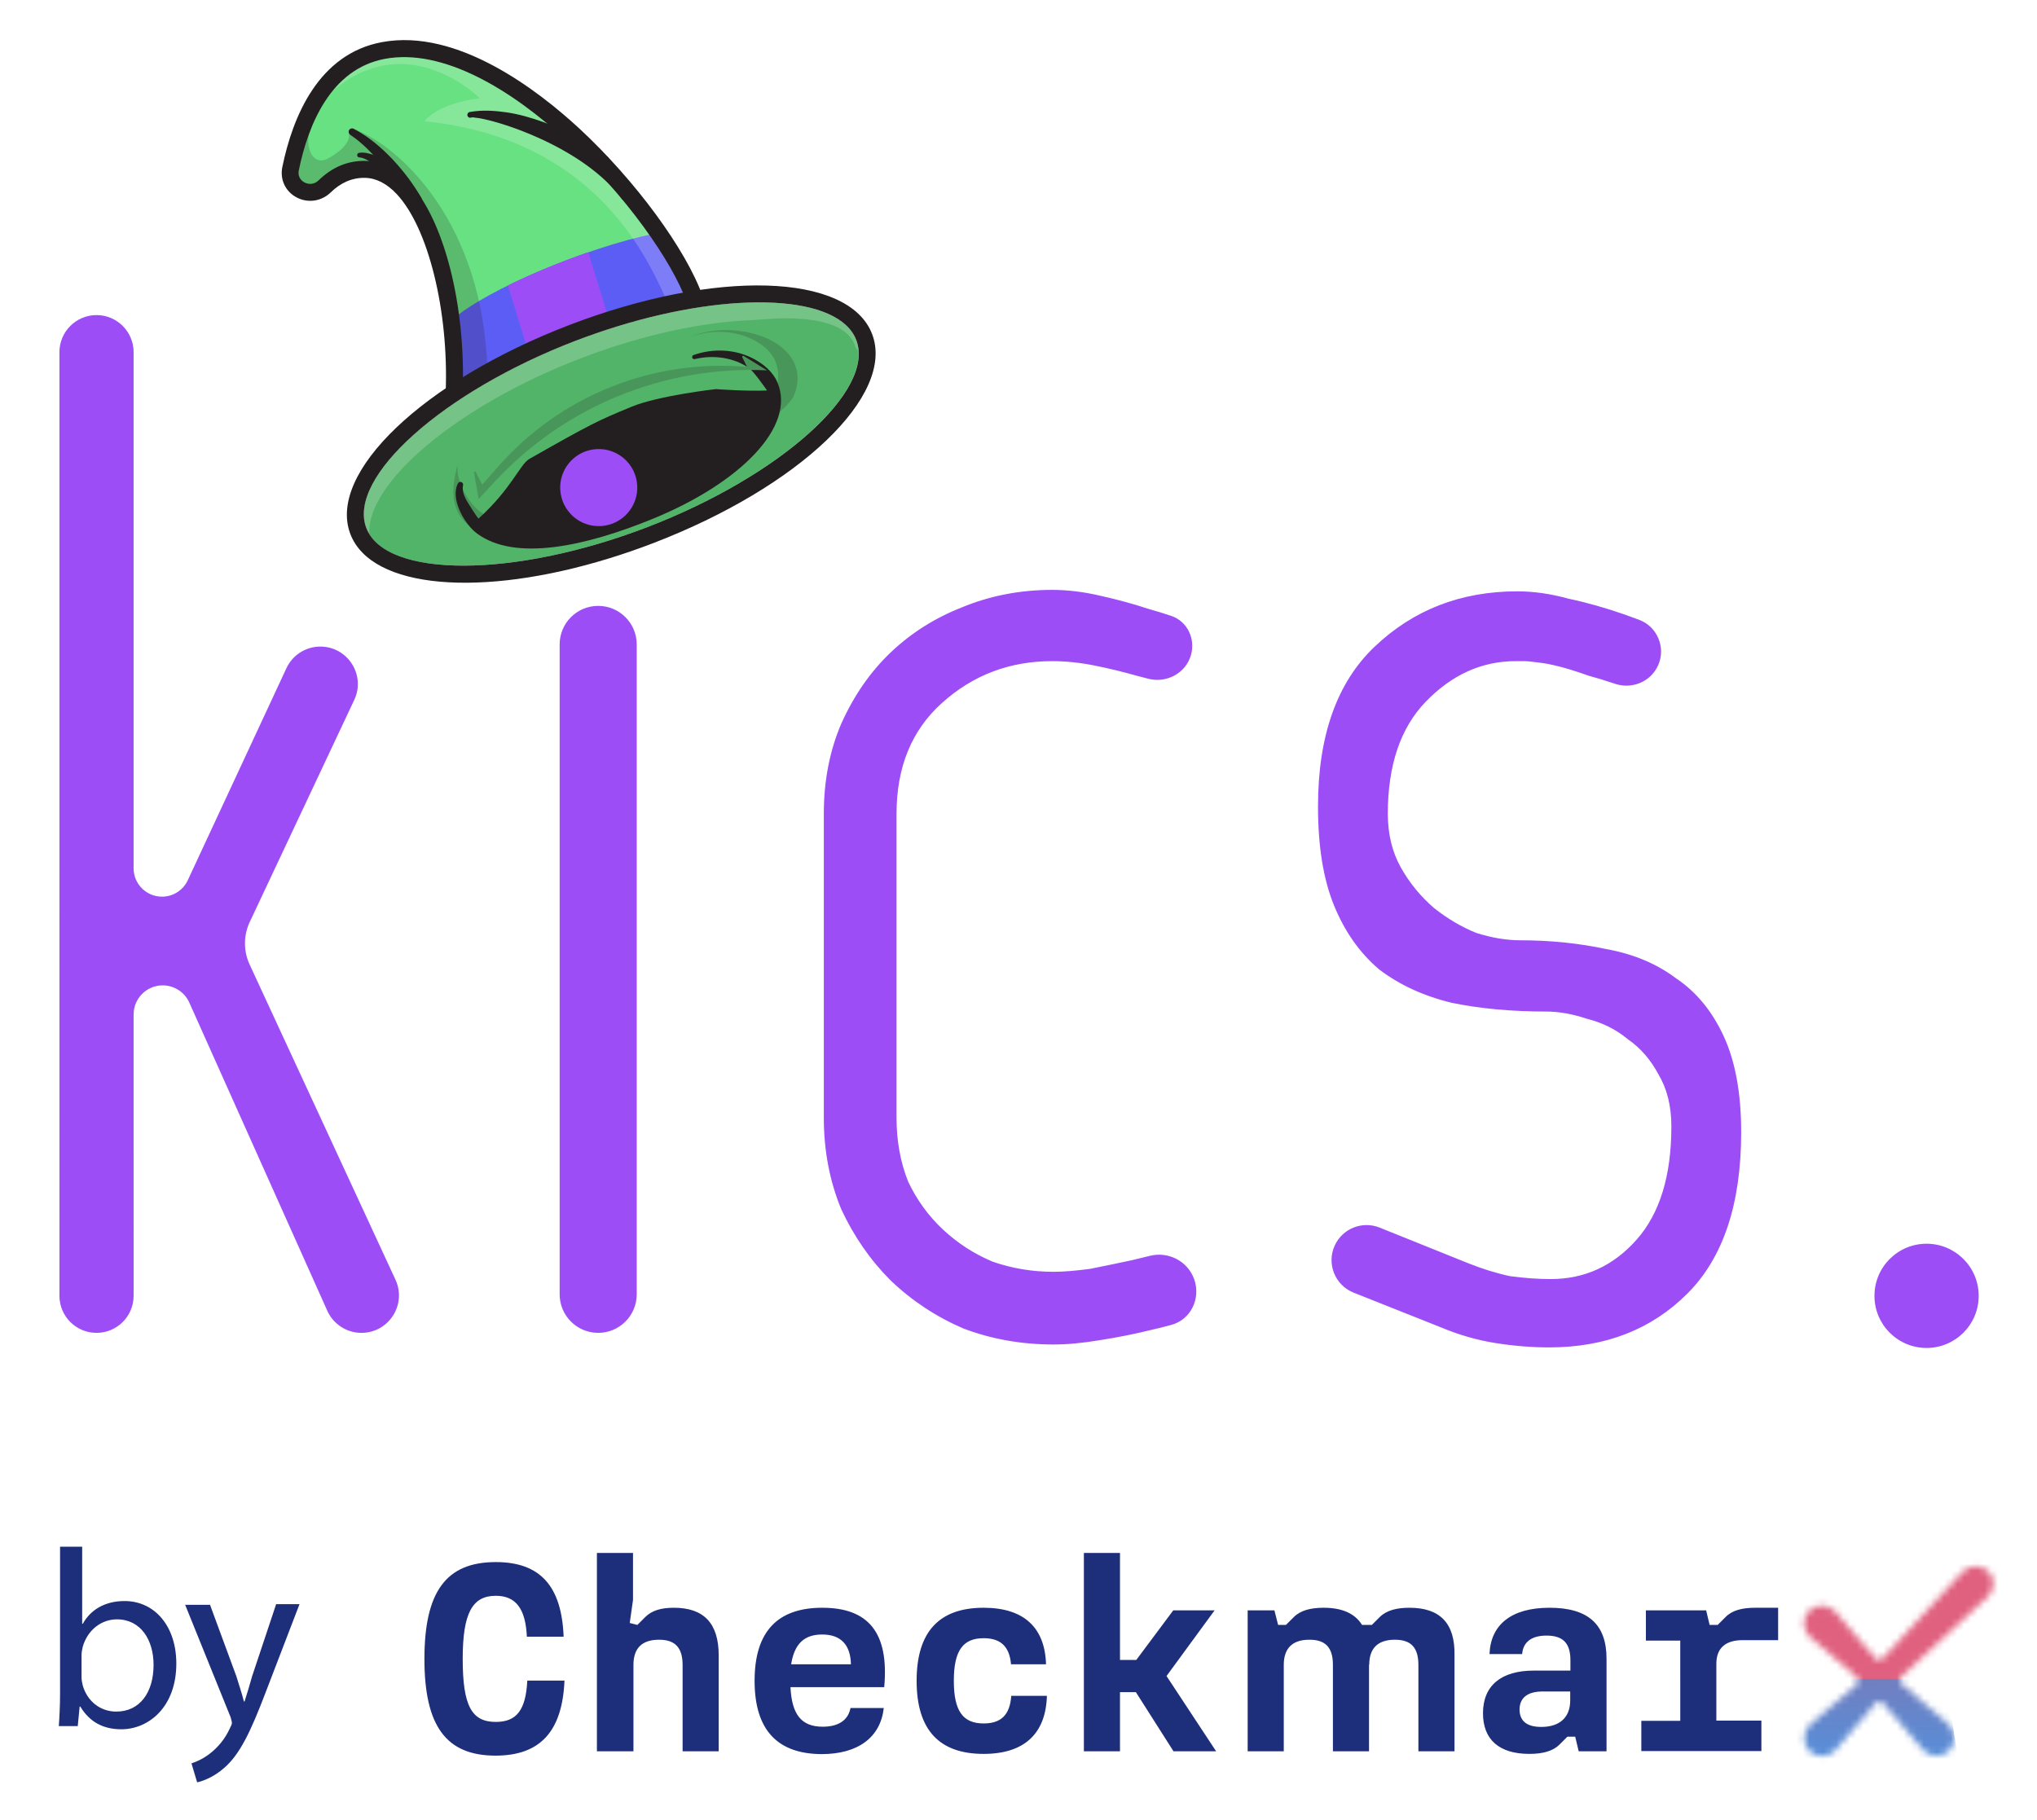 <svg xmlns="http://www.w3.org/2000/svg" role="img" viewBox="-5.58 11.93 302.90 270.65"><title>KICS logo</title><g filter="url(#filter0_d_3492_6093)"><path fill="#9D4DF6" fill-rule="evenodd" d="M43.084 203.865c.897 2.004 2.889 3.295 5.085 3.295 4.068 0 6.764-4.219 5.056-7.91l-21.686-46.871c-.93-2.009-.922-4.327.021-6.331l15.535-33.012c1.738-3.693-.957-7.939-5.038-7.939-2.166 0-4.135 1.256-5.049 3.22l-14.665 31.529c-.693 1.49-2.188 2.443-3.831 2.443-2.333 0-4.225-1.891-4.225-4.225V61.31c0-3.045-2.469-5.514-5.514-5.514-3.045 0-5.514 2.469-5.514 5.514V201.646c0 3.045 2.469 5.514 5.514 5.514 3.045 0 5.514-2.469 5.514-5.514V159.81c0-2.392 1.939-4.33 4.33-4.33 1.707 0 3.255 1.003 3.952 2.56l20.516 45.825zM83.37 99.043c-3.165 0-5.73 2.565-5.73 5.73v96.656c0 3.165 2.566 5.731 5.73 5.731s5.73-2.566 5.73-5.731v-96.656c0-3.165-2.566-5.73-5.73-5.73zm44.363 76.114c0 3.46.577 6.631 1.73 9.514 1.298 2.739 3.028 5.118 5.19 7.136 2.162 2.018 4.613 3.604 7.352 4.757 2.883 1.009 5.91 1.514 9.082 1.514 1.441 0 3.243-.144 5.406-.433 2.162-.432 4.252-.865 6.27-1.297.87-.205 1.748-.418 2.636-.641 2.783-.698 5.666.804 6.609 3.514.985 2.834-.503 5.957-3.396 6.75-1.034.284-2.046.536-3.038.756-2.306.577-4.829 1.081-7.568 1.514-2.595.432-4.901.648-6.919.648-4.757 0-9.226-.792-13.407-2.378-4.036-1.73-7.64-4.109-10.812-7.136-3.027-3.027-5.477-6.559-7.351-10.595-1.73-4.181-2.595-8.722-2.595-13.623v-45.193c0-4.901.865-9.37 2.595-13.406 1.874-4.181 4.324-7.713 7.351-10.596 3.028-2.883 6.56-5.117 10.596-6.703 4.18-1.73 8.649-2.595 13.406-2.595 2.307 0 4.686.288 7.136.865 2.595.577 4.974 1.225 7.136 1.946 1.156.321 2.299.671 3.426 1.05 2.391.802 3.632 3.374 2.954 5.804-.766 2.741-3.668 4.274-6.416 3.533-.561-.151-1.125-.298-1.694-.44-2.018-.577-4.108-1.081-6.271-1.514-2.162-.432-4.252-.648-6.271-.648-6.342 0-11.82 2.09-16.433 6.27-4.469 4.037-6.704 9.515-6.704 16.434v45.193zm117.598 26.164c5.334-5.333 8-13.334 8-24.002 0-5.766-.864-10.523-2.594-14.271-1.73-3.748-4.109-6.631-7.136-8.649-2.883-2.163-6.343-3.604-10.379-4.325-4.037-.865-8.289-1.298-12.758-1.298-2.018 0-4.181-.36-6.487-1.081-2.162-.865-4.253-2.09-6.271-3.676-2.018-1.73-3.676-3.748-4.973-6.054-1.298-2.307-1.946-4.974-1.946-8.001 0-7.208 1.874-12.758 5.622-16.65 3.892-4.036 8.361-6.054 13.406-6.054h1.081c.365 0 .712.018 1.04.055.444.05.889.106 1.333.162h.001c.164.021.328.041.491.062.548.068 1.179.191 1.893.369 1.297.289 2.955.793 4.973 1.514 1.136.303 2.451.705 3.945 1.207 2.536.852 5.333-.309 6.414-2.756 1.181-2.672-.146-5.785-2.892-6.783l-2.061-.75c-2.883-1.009-5.694-1.802-8.433-2.378-2.595-.721-5.118-1.081-7.569-1.081-8.361 0-15.424 2.739-21.19 8.217-5.623 5.334-8.434 13.263-8.434 23.786 0 5.91.793 10.812 2.379 14.704 1.586 3.892 3.82 7.063 6.703 9.514 3.028 2.307 6.631 3.964 10.812 4.974 4.18.864 8.866 1.297 14.055 1.297 1.874 0 3.892.36 6.055 1.081 2.306.577 4.324 1.586 6.054 3.027 1.874 1.298 3.388 3.028 4.541 5.19 1.298 2.162 1.946 4.757 1.946 7.784 0 7.352-1.73 12.974-5.189 16.867-3.46 3.892-7.713 5.838-12.758 5.838-1.874 0-3.892-.144-6.055-.433-2.018-.432-4.108-1.081-6.27-1.946l-13.107-5.274c-2.587-1.041-5.534.139-6.687 2.677-1.232 2.708.052 5.896 2.817 6.996l12.868 5.116c2.739 1.153 5.478 1.946 8.217 2.378 2.739.433 5.406.649 8.001.649 8.361 0 15.208-2.667 20.542-8.001zm35.568 8.084c4.281 0 7.751-3.47 7.751-7.751 0-4.28-3.47-7.75-7.751-7.75-4.28 0-7.75 3.47-7.75 7.75 0 4.281 3.47 7.751 7.75 7.751z" clip-rule="evenodd"/></g><path fill="#52B469" d="M86.149 60.487c17.411-5.374 33.007-4.709 35.583 2.017 2.878 7.511-11.363 20.261-31.105 27.837-19.742 7.577-38.858 7.62-41.75.114-2.878-7.511 11.362-20.261 31.104-27.837 2.071-.791 4.123-1.5 6.168-2.131z"/><path fill="#231F20" d="M100.69 64.554c2.151-.101 4.266.407 5.933 1.507.68.452 1.264 1.022 1.73 1.646-4.877-1.55-14.088-.274-23.778 3.693-10.854 4.445-18.878 10.846-20.081 15.585-.336-.37-.653-.774-.889-1.206-.28-.516-.456-1.082-.434-1.643.404 1.242 1.008 1.336 1.008 1.336 2.609-9.546 28.945-21.191 40.272-19.459-1.007-.839-2.228-1.422-3.762-1.458z" opacity=".2"/><path fill="#fff" d="M86.954 63.081c-2.031.627-4.096 1.34-6.154 2.127-18.321 7.032-31.897 18.502-31.464 26.132-.177-.278-.33-.579-.456-.888-2.878-7.511 11.362-20.261 31.104-27.837 2.071-.791 4.123-1.5 6.154-2.127 17.41-5.374 33.006-4.709 35.582 2.017.212.54.314 1.114.346 1.709-3.573-5.889-18.518-6.255-35.113-1.133z" opacity=".2"/><path fill="#68E182" d="M61.98 69.752s16.676-10.399 35.765-13.325c-1.923-4.219-17.16-28.725-31.908-33.995-14.748-5.27-23.702-1.87-26.06 8.044-2.358 9.914-1.881 8.813-1.881 8.813l1.521.908s4.024-.546 4.15-.676c.126-.13 4.757-2.437 4.757-2.437s5.083.338 8.235 5.646c3.147 5.34 5.42 27.021 5.42 27.021z"/><path fill="#5C5DF5" d="M61.975 69.756s-.012-.087-.027-.234l-.209-10.091c5.003-4.435 19.885-10.693 29.98-12.75 3.178 4.558 5.367 8.317 6.021 9.749-19.089 2.926-35.765 13.325-35.765 13.325z"/><path fill="#231F20" d="M46.508 31.982c1.87 1.254 3.457 2.913 4.822 4.686 1.369 1.787 2.533 3.743 3.462 5.772.288.638 1.041.92 1.678.632.638-.288.92-1.041.632-1.678-.013-.041-.039-.079-.066-.116-1.234-2.086-2.696-4.026-4.354-5.769-1.654-1.729-3.517-3.303-5.664-4.426-.253-.134-.571-.036-.705.218-.11.231-.039.511.195.681z"/><path fill="#231F20" d="M55.121 38.486c-1-1.083-2.103-1.909-3.29-2.617-.592-.347-1.216-.654-1.865-.892-.663-.234-1.358-.428-2.143-.322-.188.028-.316.203-.288.392.019.161.145.273.3.286l.046.001c.516.053 1.068.321 1.568.666.496.331.981.726 1.419 1.166.882.848 1.67 1.83 2.215 2.812.343.621 1.111.853 1.731.51s.853-1.111.51-1.731c-.044-.092-.115-.176-.182-.246l-.022-.023z"/><path fill="#fff" d="M93.269 55.986C90.256 49.409 82.255 32.462 57.556 29.961c0 0 1.83-2.653 8.209-3.412 0 0-10.511-10.664-21.816-1.151l1.516-3.374c4.503-2.767 11.351-2.792 20.368.433 13.691 4.885 27.819 26.388 31.294 32.792-1.267.209-2.553.455-3.859.737z" opacity=".2"/><path fill="#9D4DF6" d="M69.935 54.387c3.598-1.776 7.8-3.512 11.957-4.947l2.913 9.437-12.098 4.491-2.772-8.982z"/><path fill="#231F20" d="M85.029 94.962c2.142-.661 4.317-1.408 6.509-2.251 21.744-8.346 36.051-22.009 32.563-31.103-3.488-9.094-23.253-9.682-45.015-1.345-21.744 8.346-36.051 22.009-32.563 31.102 3.143 8.171 19.438 9.482 38.507 3.597zm1.133-34.477c17.411-5.374 33.007-4.709 35.583 2.017 2.878 7.511-11.363 20.261-31.105 27.837-19.742 7.577-38.858 7.62-41.75.114-2.878-7.511 11.362-20.261 31.104-27.837 2.071-.791 4.123-1.5 6.168-2.131z"/><path fill="#231F20" d="M64.441 29.408c1.659-.164 3.465.096 5.158.481 1.697.399 3.353 1.008 4.942 1.744 1.599.717 3.115 1.611 4.59 2.564.739.483 1.432 1.011 2.148 1.516l2.049 1.638.059.043c.544.438 1.346.341 1.784-.203.438-.544.312-.853-.228-1.277-.022-.023-.029-.536-.051-.559l-2.294-1.547c-.795-.466-1.57-.968-2.388-1.412-1.632-.874-3.278-1.697-5.03-2.322-1.738-.629-3.515-1.14-5.343-1.423-1.837-.265-3.664-.398-5.574-.065-.23.041-.386.27-.345.5.041.23.238.38.459.358l.065-.035z"/><path fill="#231F20" d="M64.909 29.413c2.928.171 16.28 4.252 22.111 12.259l-.955-3.095-3.981-4.023-4.229-2.766-5.061-1.737-5.725-1.29-2.313.154.154.497z"/><path fill="#231F20" d="M51.692 38.17l.738-.894-2.698-3.495-2.735-2.682c6.977 2.599 19.259 14.002 19.904 35.899-3.115 1.627-4.942 2.767-4.942 2.767s-2.264-21.7-5.429-27.003c-1.428-2.42-3.263-3.805-4.837-4.591z" opacity=".2"/><path fill="#231F20" d="M39.401 40.23l-1.521-.908s-.477 1.101 1.88-8.813c.066-.278.136-.541.205-.805l1.548-.478c-2.421 3.139-1.048 7.785 1.694 6.272 2.742-1.512 3.346-2.985 3.048-3.756l3.128 1.456 1.742 2.898-.621 1.569c-1.298-.477-2.225-.539-2.225-.539s-4.63 2.307-4.757 2.437c-.099.121-4.122.667-4.122.667z" opacity=".2"/><path fill="#231F20" d="M63.216 70.417c.514-12.947-2.756-25.846-7.971-31.364-1.957-2.075-4.151-3.153-6.511-3.196-2.588-.049-4.906.924-6.921 2.878-.706.702-1.578.623-2.143.313-.253-.134-1.037-.664-.82-1.775 1.381-6.753 4.738-15.098 12.826-16.596 17.081-3.154 40.578 24.084 44.862 36.201l2.388-.843c-2.474-6.985-10.02-17.263-18.35-24.983-6.162-5.695-18.14-14.938-29.334-12.86-9.452 1.737-13.293 11.065-14.837 18.564-.384 1.844.436 3.619 2.072 4.506 1.676.92 3.737.632 5.121-.718 1.501-1.462 3.21-2.201 5.098-2.164 1.66.033 3.242.846 4.708 2.406 4.705 4.995 7.766 17.413 7.285 29.533l2.527.098z"/><path fill="#52B469" d="M88.297 63.554c17.41-5.374 30.993-5.886 33.181-.415 2.445 6.109-15.026 5.347-34.844 12.676-19.818 7.329-33.938 21.316-36.398 15.211-2.446-6.109 12.063-18.05 31.882-25.379 2.079-.765 4.135-1.462 6.179-2.093z"/><g filter="url(#filter1_d_3492_6093)"><path fill="#231F20" d="M62.346 83.652c-.211-.887-.289-1.906.158-2.812.075-.171.265-.264.455-.226.221.042.366.254.322.472l-.013.048c-.129.668.087 1.394.421 2.035.238.442 1.535 2.521 1.883 2.897 4.899-4.435 6.147-8.029 7.537-8.865 9.3-5.283 10.204-5.703 15.223-7.774 4.068-1.678 12.546-2.623 12.546-2.623s4.517.346 7.603.206c-.454-.645-2.029-2.891-2.717-3.356-2.214-1.532-5.247-1.989-8.029-1.312-.163.041-.327-.049-.379-.206-.057-.17.031-.344.204-.403 2.862-1.01 6.23-.912 9.036.623 1.395.763 2.744 1.876 3.409 3.408 2.857 6.629-5.588 14.996-18.309 20.247-10.314 4.25-20.688 6.417-26.299 2.3-.803-.586-1.398-1.343-1.909-2.114-.511-.815-.912-1.652-1.14-2.548z"/></g><path fill="#231F20" d="M109.661 65.541c-.64-1.444-1.994-2.469-3.403-3.16-2.84-1.402-6.287-1.391-9.248-.35 7.096-2.998 18.805.848 15.399 8.921-1.769 2.624-4.574 4.015-7.652 5.932 4.334-3.85 6.395-7.922 4.905-11.343z" opacity=".2"/><path fill="#231F20" d="M62.506 80.847c-.131.737-.046 1.509.13 2.204.247.948.651 1.843 1.182 2.68.526.823 1.136 1.634 1.949 2.268 1.948 1.529 6.78 1.582 9.57 1.795-3.01.477-6.907 2.502-10.409.884-3.906-2.556-3.341-6.318-2.423-9.83z" opacity=".2"/><g filter="url(#filter2_ddd_3492_6093)"><path fill="#9D4DF6" d="M89.172 75.098c.202 3.159-2.196 5.883-5.354 6.084-3.159.202-5.883-2.196-6.084-5.354-.118-1.851.657-3.554 1.954-4.686.916-.8 2.093-1.315 3.4-1.398 3.159-.202 5.883 2.196 6.084 5.354z"/></g><path fill="#52B469" d="M71.791 70.387l21.28-8.579 2 4.96-21.28 8.579z"/><path fill="#49965A" d="M65.595 86.139l-.23-1.309-.466-2.602c-.03-.17.204-.248.281-.094l.945 1.881 2.361-2.687c9.278-10.557 23.029-16.063 37.029-14.828l-.715-1.431c-.068-.135.084-.274.212-.194l3.464 2.135c-15.249-.715-30.04 5.32-40.436 16.5l-2.445 2.63z"/><path fill="#1D2F7B" d="M3.164 268.639c.094-1.221.188-3.1.188-4.698v-21.984h3.288v11.462h.094c1.127-2.067 3.288-3.382 6.201-3.382 4.51 0 7.704 3.758 7.704 9.301 0 6.482-4.134 9.771-8.174 9.771-2.631 0-4.698-1.034-6.107-3.383h-.094l-.282 2.913H3.164zm3.382-7.234c0 .375.094.845.188 1.221.658 2.255 2.537 3.852 4.979 3.852 3.476 0 5.543-2.819 5.543-6.952 0-3.664-1.879-6.765-5.449-6.765-2.255 0-4.322 1.503-5.073 4.04-.094.376-.188.846-.188 1.315v3.289z"/><path fill="#1D2F7B" d="M25.617 250.506l3.946 10.71c.376 1.222.846 2.631 1.127 3.758h.094c.376-1.127.752-2.442 1.127-3.758l3.57-10.71h3.476l-4.979 12.965c-2.349 6.201-3.946 9.395-6.201 11.368-1.597 1.409-3.194 1.973-4.04 2.161l-.846-2.819c.846-.281 1.879-.751 2.913-1.597.94-.751 2.067-1.973 2.818-3.664.188-.376.282-.563.282-.751 0-.188-.094-.47-.188-.846L21.953 250.6h3.664v-.094z"/><path fill="#1D2F7B" d="M57.532 258.636c0-9.993 3.234-14.392 10.608-14.392 6.63 0 9.8 3.59 10.091 11.093h-5.466c-.194-4.172-1.649-6.08-4.625-6.08-3.493 0-4.916 2.588-4.916 9.379 0 6.986 1.326 9.379 4.916 9.379 3.072 0 4.463-1.714 4.689-6.145h5.53c-.323 7.568-3.622 11.158-10.252 11.158-7.341 0-10.576-4.398-10.576-14.392zm25.647-15.75h5.369v6.986l-.485 3.428 1.132.291 1.164-1.164c1.003-1.003 2.393-1.391 4.269-1.391 4.495 0 6.662 2.361 6.662 7.083v14.262h-5.368v-12.839c0-2.587-1.132-3.752-3.493-3.752-2.555 0-3.816 1.262-3.816 3.752v12.839h-5.433v-29.495zm23.448 19.017c0-7.374 3.46-10.867 10.058-10.867 6.824 0 9.961 3.655 9.217 11.805h-13.939c.194 4.139 1.682 5.886 4.787 5.886 2.264 0 3.784-.906 4.139-2.782h4.949c-.485 4.334-3.784 6.857-9.25 6.857-6.533-.032-9.961-3.558-9.961-10.899zm14.327-2.458c-.065-2.879-1.488-4.431-4.269-4.431-2.684 0-4.14 1.391-4.625 4.431h8.894zm9.767 2.458c0-7.374 3.428-10.867 9.961-10.867 5.984 0 9.121 2.943 9.282 8.409h-5.207c-.226-2.685-1.584-3.881-4.075-3.881-3.072 0-4.43 1.843-4.43 6.339 0 4.495 1.358 6.339 4.43 6.339 2.523 0 3.914-1.197 4.108-4.108h5.304c-.162 5.66-3.396 8.636-9.412 8.636-6.565 0-9.961-3.526-9.961-10.867zm32.601 1.682h-2.361v8.796h-5.369v-29.495h5.369v15.912h2.425l5.498-7.374h6.145l-7.147 9.767 7.374 11.19h-6.339l-5.595-8.796zm51.617 3.137c0-4.14 2.749-6.339 7.535-6.339h5.466v-1.553c0-2.587-1.164-3.654-3.558-3.654-2.037 0-3.46.808-3.622 2.749h-4.851c.162-4.334 3.202-6.889 8.926-6.889 5.725 0 8.474 2.458 8.474 7.568v13.777h-4.14l-.517-2.166h-1.165l-1.164 1.164c-.97.97-2.458 1.391-4.496 1.391-4.495 0-6.888-2.135-6.888-6.048zm8.667 2.037c2.749 0 4.302-1.423 4.302-3.945v-1.326H223.8c-2.264 0-3.428.97-3.428 2.716.032 1.553.938 2.555 3.234 2.555zm14.877-.905h5.79V255.92h-5.11v-4.496h8.958l.518 2.167h1.196l1.165-1.164c.97-1.003 2.458-1.391 4.43-1.391h3.396v4.819h-5.304c-2.555 0-3.881 1.229-3.881 3.493v8.473h6.695v4.528h-17.853v-4.495zm-34.476-16.818c-1.908 0-3.428.388-4.431 1.391l-1.164 1.164h-1.455c-1.067-1.714-2.976-2.555-5.725-2.555-1.908 0-3.428.388-4.43 1.391l-1.165 1.164h-1.164l-.55-2.167h-3.978v20.957h5.369v-12.839c0-2.458 1.261-3.752 3.816-3.752 2.393 0 3.493 1.165 3.493 3.752v12.839h5.369v-12.904l.032.033c0-2.458 1.294-3.72 3.816-3.72 2.394 0 3.493 1.165 3.493 3.752v12.839h5.369v-14.262c.097-4.754-2.135-7.083-6.695-7.083z"/><mask id="a" style="mask-type:alpha" width="29" height="30" x="262" y="244" maskUnits="userSpaceOnUse"><path fill="#231F20" d="M290.262 245.829c-.485-.582-1.197-.938-1.941-.97-.743-.033-1.487.258-2.037.808l-11.967 12.969c-.258.259-.711.259-.937.033l-6.145-7.148-.033-.032c-.517-.518-1.261-.809-2.005-.776-.744.032-1.455.388-1.94.97-.421.517-.647 1.196-.583 1.876.065.679.356 1.293.841 1.778l7.083 6.081c.13.129.194.291.194.485s-.064.355-.161.452l-7.083 6.081-.033.032c-.517.518-.808 1.229-.808 1.941 0 .776.291 1.455.808 1.972.259.227.55.421.874.55.614.227 1.358.227 1.972-.032.324-.13.615-.324.906-.615l6.145-7.147c.259-.259.679-.259.905-.032l6.145 7.147.033.032c.258.259.55.453.873.582.323.13.647.195 1.003.195.323 0 .646-.065.97-.195.323-.129.614-.291.873-.549.55-.518.841-1.197.809-1.973 0-.712-.324-1.423-.841-1.973l-7.083-6.08c-.13-.13-.194-.291-.194-.485s.064-.356.161-.453l12.937-11.966c.485-.486.776-1.1.809-1.779.097-.582-.097-1.262-.55-1.779z"/></mask><g mask="url(#a)"><path fill="#E0617F" d="M264.191 261.692h32.629l-2.086-24.929-30.194 5.692-4.95 7.92 4.601 11.317z"/><path fill="url(#paint0_linear_3492_6093)" d="M263.254 275.467l22.319-2.035-1.846-11.81h-19.222l-4.921 9.442 3.67 4.403z"/></g><defs id="defs139"><filter id="filter0_d_3492_6093" width="291.38" height="159.598" x=".264" y="55.796" color-interpolation-filters="sRGB" filterUnits="userSpaceOnUse"><feFlood id="feFlood69" flood-opacity="0" result="BackgroundImageFix"/><feColorMatrix id="feColorMatrix71" in="SourceAlpha" result="hardAlpha" type="matrix" values="0 0 0 0 0 0 0 0 0 0 0 0 0 0 0 0 0 0 127 0"/><feOffset id="feOffset73" dy="2.994"/><feGaussianBlur id="feGaussianBlur75" stdDeviation="1.497"/><feColorMatrix id="feColorMatrix77" type="matrix" values="0 0 0 0 0 0 0 0 0 0 0 0 0 0 0 0 0 0 0.25 0"/><feBlend id="feBlend79" in2="BackgroundImageFix" mode="normal" result="effect1_dropShadow_3492_6093"/><feBlend id="feBlend81" in="SourceGraphic" in2="effect1_dropShadow_3492_6093" mode="normal" result="shape"/></filter><filter id="filter1_d_3492_6093" width="54.371" height="35.432" x="59.182" y="61.074" color-interpolation-filters="sRGB" filterUnits="userSpaceOnUse"><feFlood id="feFlood84" flood-opacity="0" result="BackgroundImageFix"/><feColorMatrix id="feColorMatrix86" in="SourceAlpha" result="hardAlpha" type="matrix" values="0 0 0 0 0 0 0 0 0 0 0 0 0 0 0 0 0 0 127 0"/><feOffset id="feOffset88" dy="2.994"/><feGaussianBlur id="feGaussianBlur90" stdDeviation="1.497"/><feColorMatrix id="feColorMatrix92" type="matrix" values="0 0 0 0 0 0 0 0 0 0 0 0 0 0 0 0 0 0 0.25 0"/><feBlend id="feBlend94" in2="BackgroundImageFix" mode="normal" result="effect1_dropShadow_3492_6093"/><feBlend id="feBlend96" in="SourceGraphic" in2="effect1_dropShadow_3492_6093" mode="normal" result="shape"/></filter><filter id="filter2_ddd_3492_6093" width="17.451" height="17.451" x="74.727" y="69.732" color-interpolation-filters="sRGB" filterUnits="userSpaceOnUse"><feFlood id="feFlood99" flood-opacity="0" result="BackgroundImageFix"/><feColorMatrix id="feColorMatrix101" in="SourceAlpha" result="hardAlpha" type="matrix" values="0 0 0 0 0 0 0 0 0 0 0 0 0 0 0 0 0 0 127 0"/><feOffset id="feOffset103" dy="2.994"/><feGaussianBlur id="feGaussianBlur105" stdDeviation="1.497"/><feColorMatrix id="feColorMatrix107" type="matrix" values="0 0 0 0 0 0 0 0 0 0 0 0 0 0 0 0 0 0 0.25 0"/><feBlend id="feBlend109" in2="BackgroundImageFix" mode="normal" result="effect1_dropShadow_3492_6093"/><feColorMatrix id="feColorMatrix111" in="SourceAlpha" result="hardAlpha" type="matrix" values="0 0 0 0 0 0 0 0 0 0 0 0 0 0 0 0 0 0 127 0"/><feOffset id="feOffset113" dy="2.994"/><feGaussianBlur id="feGaussianBlur115" stdDeviation="1.497"/><feColorMatrix id="feColorMatrix117" type="matrix" values="0 0 0 0 0 0 0 0 0 0 0 0 0 0 0 0 0 0 0.25 0"/><feBlend id="feBlend119" in2="effect1_dropShadow_3492_6093" mode="normal" result="effect2_dropShadow_3492_6093"/><feColorMatrix id="feColorMatrix121" in="SourceAlpha" result="hardAlpha" type="matrix" values="0 0 0 0 0 0 0 0 0 0 0 0 0 0 0 0 0 0 127 0"/><feOffset id="feOffset123" dy="2.994"/><feGaussianBlur id="feGaussianBlur125" stdDeviation="1.497"/><feColorMatrix id="feColorMatrix127" type="matrix" values="0 0 0 0 0 0 0 0 0 0 0 0 0 0 0 0 0 0 0.25 0"/><feBlend id="feBlend129" in2="effect2_dropShadow_3492_6093" mode="normal" result="effect3_dropShadow_3492_6093"/><feBlend id="feBlend131" in="SourceGraphic" in2="effect3_dropShadow_3492_6093" mode="normal" result="shape"/></filter><linearGradient id="paint0_linear_3492_6093" x1="278.995" x2="278.297" y1="257.962" y2="284.269" gradientUnits="userSpaceOnUse"><stop id="stop134" stop-color="#797AB8"/><stop id="stop136" offset="1" stop-color="#409CEF"/></linearGradient></defs></svg>